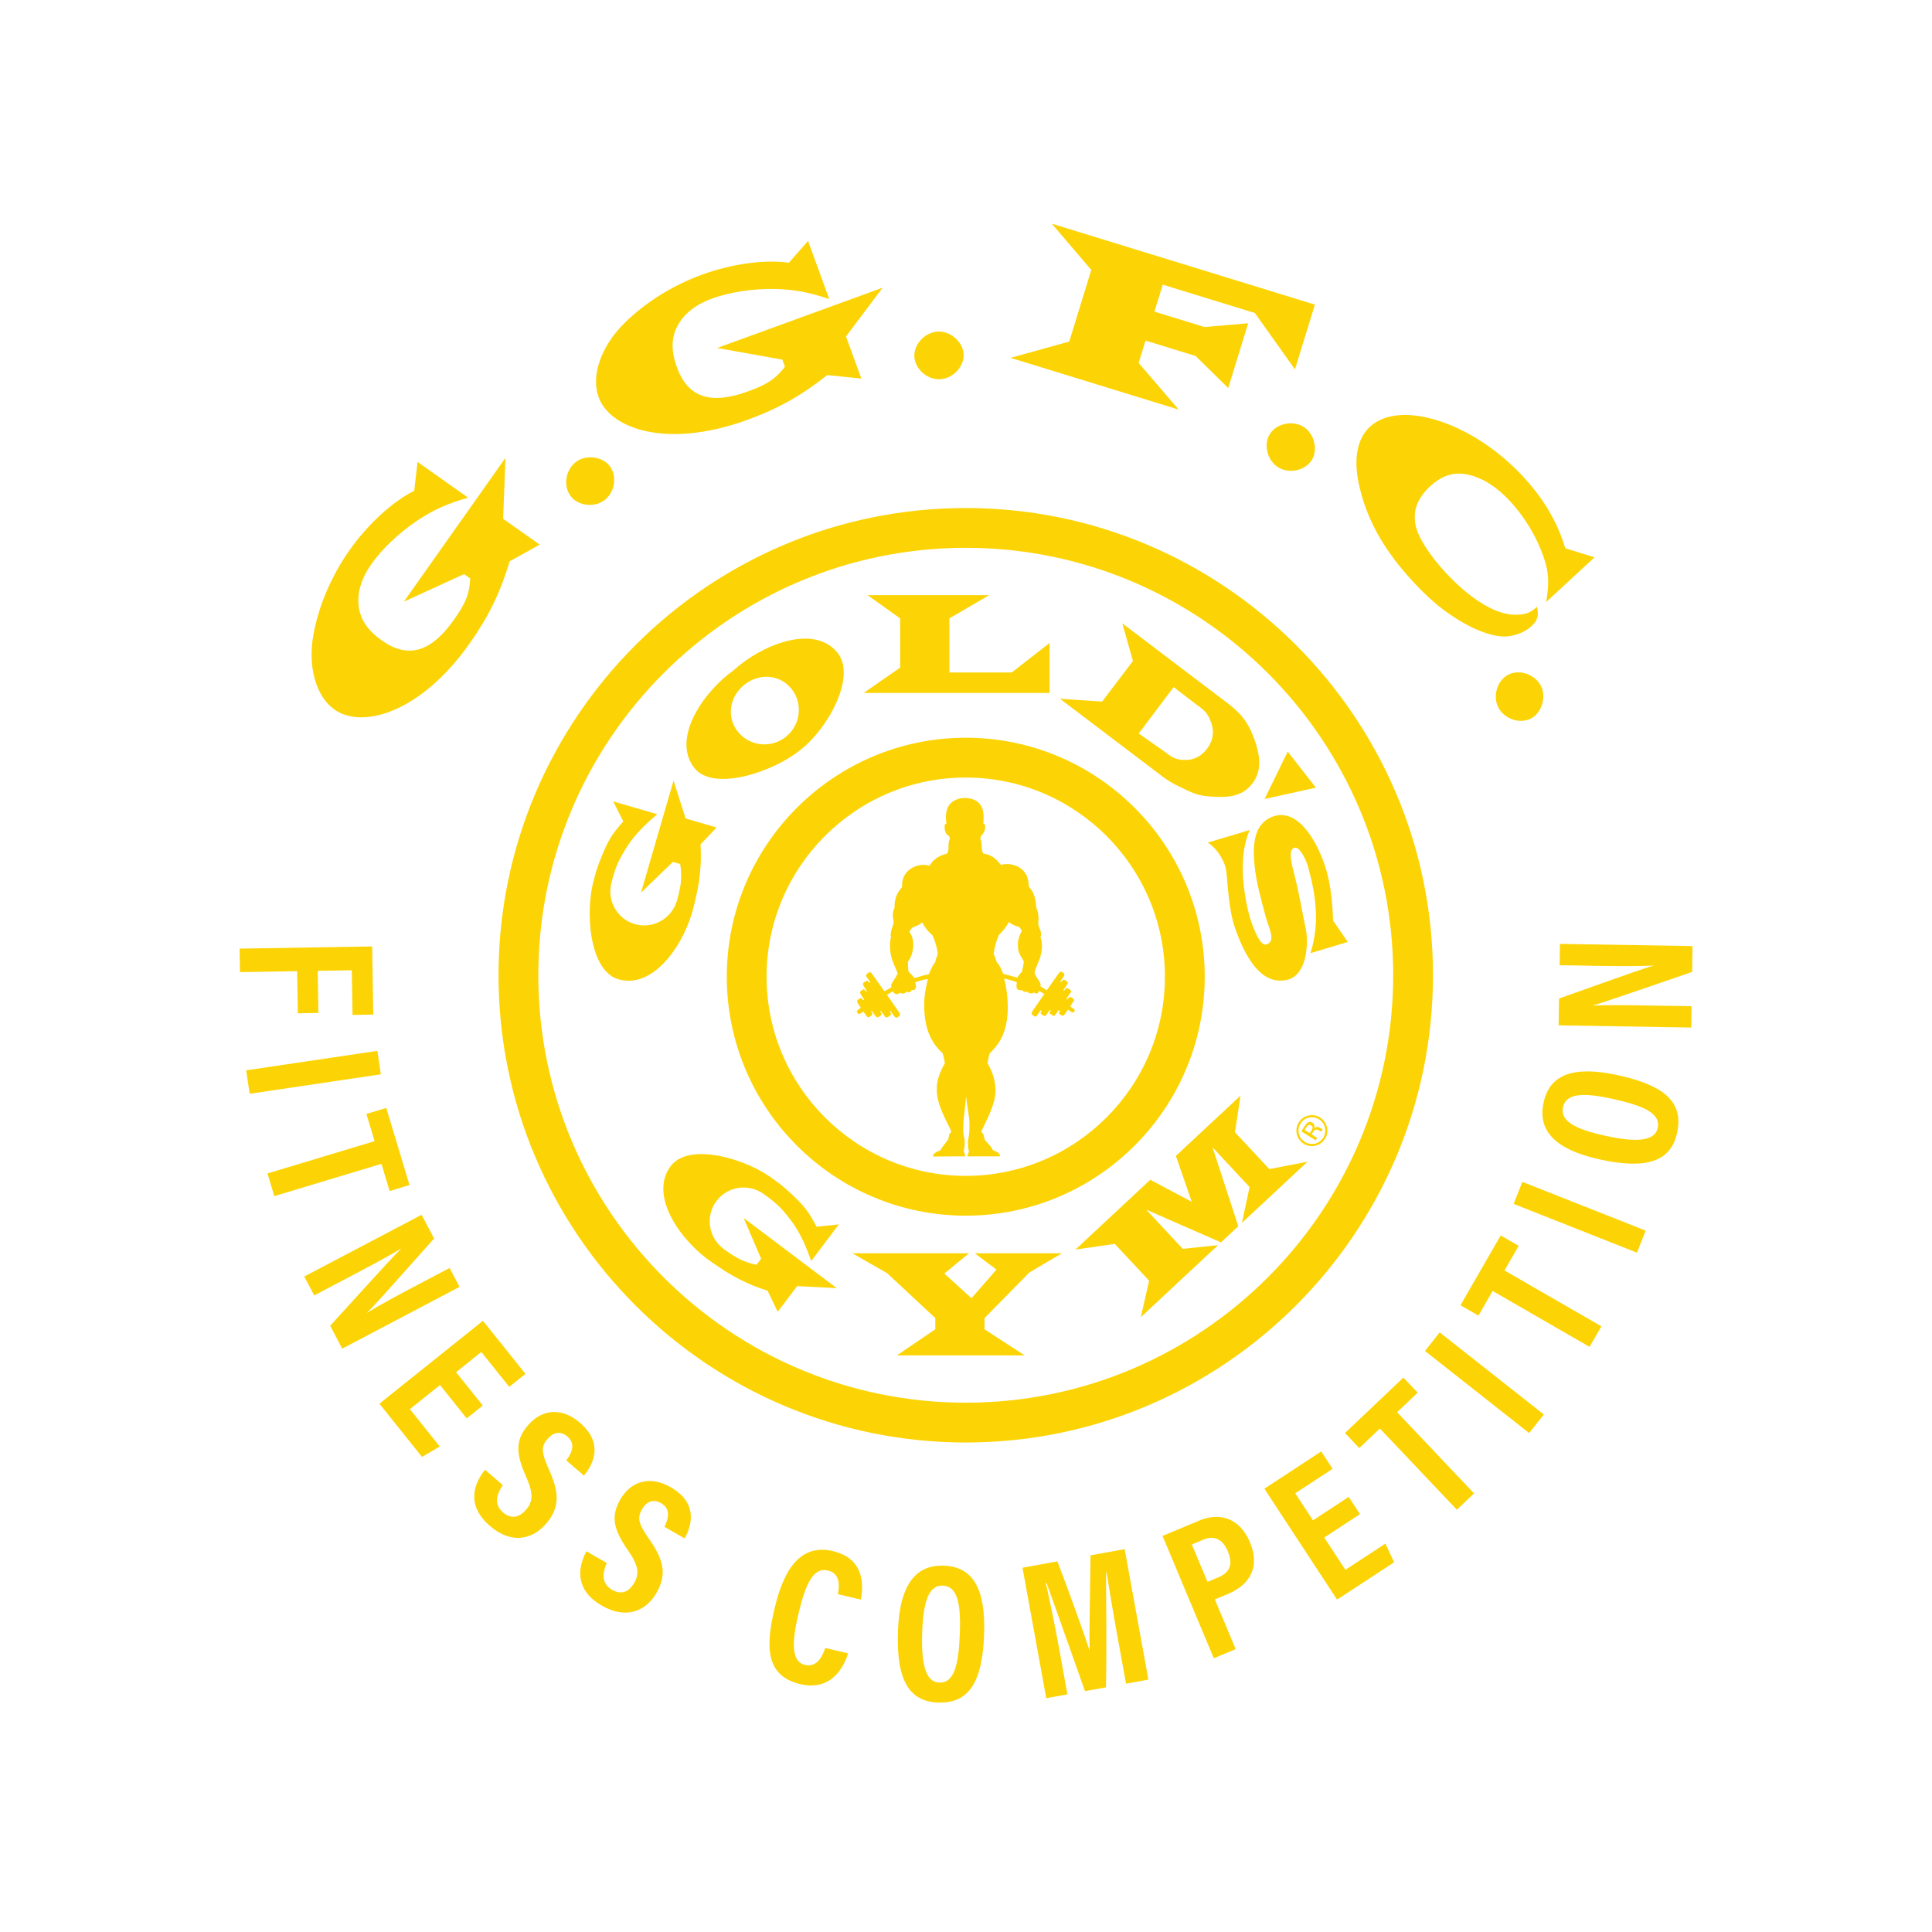 <?xml version="1.0" encoding="UTF-8" standalone="no"?> <svg xmlns:dc="http://purl.org/dc/elements/1.1/" xmlns:cc="http://creativecommons.org/ns#" xmlns:rdf="http://www.w3.org/1999/02/22-rdf-syntax-ns#" xmlns:svg="http://www.w3.org/2000/svg" xmlns="http://www.w3.org/2000/svg" viewBox="0 0 266.667 266.667" height="266.667" width="266.667" xml:space="preserve" id="svg2" version="1.1"><defs id="defs6"></defs><g transform="matrix(1.333,0,0,-1.333,0,266.667)" id="g10"><g transform="scale(0.1)" id="g12"><path id="path14" style="fill:#fcd405;fill-opacity:1;fill-rule:nonzero;stroke:none" d="m 741.879,756.941 c -11.691,-15.511 -8.461,-37.671 7.215,-49.472 0,0 9.972,-7.571 17.172,-10.93 6.359,-2.949 10.211,-4.207 17.074,-5.668 l 4.758,6.309 -18.11,42.179 96.481,-72.699 -41.071,2.168 -20.093,-26.648 -10.5,21.84 c -11.735,3.718 -18.246,6.371 -29.231,11.91 -11.179,5.652 -16.308,9.371 -27.363,16.8 -31.93,21.141 -67.016,68.719 -43.926,100.071 19.055,25.89 80.074,7.551 107.742,-14.199 9.625,-6.692 14.723,-11.774 23.184,-19.942 9.801,-9.48 13.91,-16.41 20.391,-28.398 l 22.984,2.437 -28.566,-37.898 c -9.891,27.437 -16.778,37.687 -29.477,52.449 -7.137,8.27 -19.105,16.398 -19.105,16.398 -15.676,11.821 -37.864,8.821 -49.559,-6.707 m -17.293,337.609 c 1.289,12.25 1.449,19.28 0.75,31.56 l 16.691,17.59 -32.066,9.3 -12.563,39.16 -33.679,-116.01 33.011,31.9 7.583,-2.19 c 1.07,-6.94 1.273,-10.98 0.765,-17.97 -0.578,-7.93 -4.101,-19.94 -4.101,-19.94 -5.481,-18.85 -25.039,-29.74 -43.7,-24.32 -18.664,5.41 -29.355,25.08 -23.875,43.93 0,0 3.348,14.08 8.551,23.7 9.27,17.12 16.402,27.19 38.547,46.17 l -45.59,13.25 10.457,-20.61 c -8.894,-10.33 -13.926,-16.63 -19.301,-29.17 -4.636,-10.79 -7.566,-17.38 -10.41,-28.75 -10.484,-33.58 -5.949,-97.138 25.008,-105.752 37.524,-10.449 69.527,39.252 77.938,76.622 3.019,12.96 4.664,19.09 5.984,31.53 m 207.457,214.67 v 50.98 l -33.742,24.05 h 126.009 l -41.283,-24.05 v -56.01 h 64.613 l 39.13,30.52 V 1283 H 894.344 Z m 367.037,-205.24 c 1.7,-16.93 6.34,-33.2 11.66,-53.29 2.8,-10.59 11.07,-24.98 0.56,-28.12 -5.68,-1.71 -11.49,11.69 -15.59,23.25 -3.66,10.32 -17.08,61.5 -1.57,95.27 l -43.51,-13.03 c 7.88,-5.35 12.26,-11.76 15.72,-18.71 2.36,-4.74 2.94,-7.54 3.59,-12.61 1.44,-11 2.04,-37.43 8.87,-57.11 9.82,-28.25 26.75,-61.071 54.99,-53.431 19.42,5.262 21.54,37.571 18.06,53.571 -4.61,21.14 -5.41,31.18 -12.52,58.65 -2.37,9.16 -5.4,22.37 0.79,24.24 6.02,1.79 12.87,-14.14 14.5,-20.21 8.48,-31.57 11.78,-58.69 2.28,-88.89 l 38.68,11.59 -15.23,22.05 c -0.8,23.93 -3.49,41.68 -8.16,56.01 -9.08,27.85 -29.03,61.2 -54.47,51.7 -19.83,-7.41 -20.77,-29.89 -18.65,-50.93 m -2.87,84.52 c -11.26,-13.8 -26.1,-13.88 -43.87,-12.7 -12.85,0.87 -19.8,4.66 -31.39,10.31 -6.09,2.96 -9.43,4.88 -15.04,8.69 l -39.48,29.93 -68.93,52.28 43.72,-2.96 31.88,42.05 -11,38.97 63.87,-48.43 41.11,-31.18 c 16.24,-11.86 24.41,-20.76 31.24,-39 5.67,-15.11 9.73,-33.46 -2.11,-47.96 m -43.9,68.27 c -3.35,7.09 -7.33,9.77 -13.87,14.51 l -23.18,17.78 -36.17,-48.08 24.89,-17.43 c 6.65,-4.61 9.72,-8.2 17.31,-9.48 11.91,-1.97 21.61,1.78 28.76,11.51 7.24,9.82 7.48,20.17 2.26,31.19 m 81.06,-34.48 -23.93,-49.09 53.11,11.74 z m -19.06,-432.302 39.59,7.653 -67.91,-63.332 7.88,37.089 -38.37,41.153 26.7,-81.781 -17.92,-16.7 -77.48,33.961 37.92,-40.652 36.52,3.851 -80.02,-74.628 8.64,37.796 -35.56,38.122 -40.75,-5.899 77.51,72.277 42.93,-22.738 -16.42,47.461 66.91,62.399 -5.72,-37.911 z m -282.52,-104.066 -25.86,-29.621 -28.117,25.488 25.487,20.992 H 882.609 l 35.985,-20.609 49.847,-46.481 V 624.07 l -39.722,-26.992 h 132.311 l -41.61,26.992 v 11.621 l 46.49,47.231 33.72,19.859 H 1009.3 Z M 866.922,1324.97 c 20.496,-24.75 -9.758,-78.87 -37.555,-100.45 -26.894,-22.7 -90.371,-44.49 -110.316,-19.3 -24.168,30.55 9.316,78.92 40.496,101.17 28.246,25.87 82.519,48.58 107.375,18.58 m -47.508,-37.56 c -12.23,15.1 -33.625,16.25 -48.883,3.89 -15.258,-12.35 -18.586,-33.52 -6.371,-48.62 12.238,-15.1 34.516,-17.33 49.774,-4.97 15.246,12.35 17.707,34.61 5.48,49.7 M 1366.9,843.371 c -3.74,2.348 -7.67,3.027 -12.01,2.051 -4.29,-0.973 -7.62,-3.352 -10.02,-7.094 -2.35,-3.726 -3.03,-7.758 -2.09,-12.047 1.01,-4.293 3.3,-7.57 7.03,-9.972 3.76,-2.368 7.83,-3.079 12.03,-2.149 4.38,1 7.72,3.36 10.09,7.129 2.4,3.68 3.08,7.731 2.08,12.063 -1.01,4.296 -3.35,7.668 -7.11,10.019 m -20.17,-6.199 c 2.04,3.238 4.93,5.277 8.66,6.117 3.74,0.859 7.14,0.25 10.37,-1.789 3.24,-2.02 5.29,-4.879 6.16,-8.648 0.85,-3.711 0.25,-7.204 -1.82,-10.454 -2.07,-3.179 -4.94,-5.226 -8.57,-6.109 -3.81,-0.777 -7.28,-0.187 -10.48,1.93 -3.25,1.871 -5.28,4.82 -6.11,8.543 -0.85,3.707 -0.26,7.207 1.79,10.41 m 0.71,-8.152 14.77,-9.219 1.68,2.429 -5.81,3.68 1.35,2.09 c 0.9,1.398 1.75,2.238 2.09,2.59 1.35,0.57 2.73,0.32 4.47,-0.75 l 1.17,-0.719 0.5,-0.262 c 0.08,-0.007 0.13,-0.05 0.16,-0.078 0.1,-0.011 0.12,-0.043 0.2,-0.043 l 1.57,2.532 h -0.24 c -0.17,-0.008 -0.45,0.152 -0.87,0.308 -0.43,0.223 -0.77,0.461 -1.11,0.692 l -1.11,0.679 c -0.69,0.461 -1.67,0.711 -2.8,0.633 -1.14,-0.043 -2.2,-0.562 -2.99,-1.621 0.53,1.039 0.6,1.91 0.59,2.629 -0.05,1.371 -0.46,2.5 -1.99,3.301 -1.83,1.179 -3.61,1.211 -5.19,0.089 -0.91,-0.64 -1.96,-1.878 -3.11,-3.71 z m 10.28,6.16 c 1.1,-0.731 1.58,-1.719 1.3,-3 -0.12,-0.7 -0.54,-1.59 -1.29,-2.692 l -1.45,-2.359 -5.34,3.32 1.43,2.25 c 0.91,1.473 1.75,2.41 2.55,2.821 0.76,0.441 1.73,0.339 2.8,-0.34"></path><path id="path16" style="fill:#fcd405;fill-opacity:1;fill-rule:nonzero;stroke:none" d="m 999.996,548.07 c -244.043,0 -442.59,198.551 -442.59,442.602 0,244.038 198.547,442.588 442.59,442.588 244.044,0 442.594,-198.55 442.594,-442.588 0,-244.051 -198.55,-442.602 -442.594,-442.602 z m 0,926.4 c -266.769,0 -483.801,-217.04 -483.801,-483.798 0,-266.774 217.032,-483.813 483.801,-483.813 266.774,0 483.804,217.039 483.804,483.813 0,266.758 -217.03,483.798 -483.804,483.798"></path><path id="path18" style="fill:#fcd405;fill-opacity:1;fill-rule:nonzero;stroke:none" d="m 1000,782.941 c -113.715,0 -206.23,92.52 -206.23,206.231 0,113.718 92.515,206.228 206.23,206.228 113.72,0 206.23,-92.51 206.23,-206.228 0,-113.711 -92.51,-206.231 -206.23,-206.231 z m 0,453.669 c -136.437,0 -247.441,-111 -247.441,-247.438 0,-136.442 111.004,-247.442 247.441,-247.442 136.44,0 247.44,111 247.44,247.442 0,136.438 -111,247.438 -247.44,247.438"></path><path id="path20" style="fill:#fcd405;fill-opacity:1;fill-rule:nonzero;stroke:none" d="m 1058.15,994.301 c 0,0 -3.81,-3.781 -4.66,-6.18 -4.93,1.328 -9.76,2.859 -14.73,4 -1.65,4.399 -3.5,8.909 -6.68,12.079 0,0 -0.59,1.92 -1.45,4.48 -0.7,2.07 -1.71,3.66 -1.71,3.66 0.71,6.82 2.67,14.23 5.47,20.17 4.19,4.08 7.82,8.51 10.32,13.33 3.09,-2.79 6.76,-4.19 10.62,-5.15 1.15,-1.26 2.05,-2.63 2.69,-4.1 -2.65,-4.96 -4.61,-10.29 -3.9,-16.52 -0.07,-5.18 2.54,-9.28 5.05,-13.43 0.26,-0.41 0.54,-0.64 0.74,-0.94 0.52,-2.82 -1.76,-11.399 -1.76,-11.399 z m -88.545,14.469 c -0.933,-2.6 -1.164,-4.41 -1.164,-4.41 -3.019,-3.81 -4.816,-8.141 -6.531,-12.501 -5.117,-1.23 -10.164,-2.558 -15.133,-4.109 -0.672,0.852 -3.601,4.828 -6.125,6.66 -0.453,3.328 -0.605,6.89 -0.527,10.33 0.41,0.65 0.984,1.21 1.363,1.88 l 0.106,0.13 0.742,1.4 c 4.266,7.96 4.894,20.11 -0.742,27.65 0.777,1.56 1.976,2.97 3.136,4.33 3.665,1.26 7.211,2.71 10.313,5.16 2.352,-4.9 6.09,-9.56 10.5,-13.33 2.824,-6.13 4.816,-12.62 5.453,-19.67 -0.195,-0.31 -0.785,-1.8 -1.391,-3.52 z m 143.135,-53.7 c -1.42,1.442 -3.21,2.078 -4.56,3.481 l 3.85,5.777 c 0,0 0.15,0.141 0.16,0.594 0.03,0.418 -0.16,0.629 -0.16,0.629 -1.16,1.14 -2.47,2.519 -4.22,2.59 -1.32,-0.192 -1.8,-1.672 -2.69,-2.481 h -0.45 c -0.26,0.18 -0.45,0.449 -0.38,0.781 l 4.78,7.028 c 0,0 0.19,0.261 0.19,0.59 0,0.339 -0.19,0.55 -0.19,0.55 -1.26,1.512 -3.14,2.922 -5.12,2.582 -1.03,-0.632 -1.59,-2.421 -2.41,-2.402 -0.51,0.281 -0.35,0.383 -0.39,0.633 l 4.24,6.226 c 0.39,0.821 0.47,1.731 -0.27,2.364 -1.43,1.058 -2.92,2.789 -4.76,1.519 -0.78,-0.64 -1.11,-1.781 -2.04,-2.043 -0.23,0.071 -0.5,0.332 -0.56,0.524 l 3.06,4.547 c 0.67,1.043 1.63,2.07 1.24,3.441 -0.46,1.109 -1.7,1.488 -2.59,2.148 -0.78,0.364 -1.71,0.102 -2.36,-0.449 -4.58,-5.98 -8.66,-12.429 -13.14,-18.469 l -6.67,4.008 c 0,0 0.19,0.602 0.18,1.524 -0.02,0.547 -0.02,0.886 -0.2,1.457 -0.15,1.351 -4.85,6.902 -6.16,10.961 1.07,4.761 3.34,9.07 5.08,13.57 2.8,7.07 3.86,16.06 1.16,23.55 2.05,5.13 -1.72,8.99 -2.31,13.58 0.44,5.81 0.65,11.3 -2.04,16.69 -0.45,7.99 -1.95,15.94 -7.68,21.75 -0.21,5.7 -1.12,11.13 -4.74,15.48 -5.94,7.06 -15.28,9.43 -24.22,7.17 -3.4,4.4 -7.74,8.82 -13,10.4 -1.75,0.67 -3.73,0.81 -5.45,1.59 -2.33,4.7 -0.53,10.38 -2.85,15.08 0.33,0.92 0.57,1.84 0.57,2.88 2.7,1.63 5.27,7.09 4.31,11.42 -0.59,1.15 -0.96,1.18 -1.75,1.25 0.4,5.86 0.71,13.01 -2.05,17.97 -1.34,2.37 -3.2,4.44 -5.51,5.84 -6.37,3.71 -16.64,3.89 -22.87,-0.14 -8.516,-4.77 -9.079,-14.88 -7.77,-23.73 -0.594,-0.22 -0.98,0.03 -1.645,-0.88 -0.597,-1.89 -0.421,-10.29 4.411,-11.73 l 0.824,-2.86 c -2.735,-4.62 -0.117,-10.77 -2.77,-15.29 -4.3,-1.33 -8.965,-2.73 -12.48,-5.91 -2.539,-1.78 -4.332,-4.41 -5.82,-6.77 -6.352,1.92 -13.567,0.62 -18.836,-2.67 -6.989,-4.26 -10.313,-11.66 -9.606,-19.55 -5.68,-5.88 -8.113,-13.17 -7.812,-21.37 -3.973,-7.49 0.043,-13.87 -1.188,-16.81 0,0 -4.277,-10.76 -2.445,-13.21 -1.867,-6.81 -1.219,-17.14 1.211,-23.73 1.597,-4.84 3.902,-9.41 5.703,-14.191 -1.68,-3.528 -3.918,-6.84 -6.059,-10.18 -0.207,-0.32 -0.554,-0.801 -0.679,-1.578 -0.141,-0.781 0.273,-2.563 0.273,-2.563 l -6.984,-4 h -0.453 l -13.45,19.032 -0.636,0.429 c -1.157,0.422 -2.016,-0.289 -2.879,-0.879 -1.008,-0.742 -2.321,-1.769 -1.793,-3.179 l 3.961,-5.782 c 0.078,-0.3 0.265,-0.82 -0.188,-1 -1.226,0.219 -1.566,2.192 -3.137,2.032 -1.574,-0.661 -3.925,-1.621 -3.964,-3.692 0.789,-2.558 2.992,-4.519 4.043,-6.961 0.031,-0.379 -0.493,-0.547 -0.793,-0.328 -0.926,0.738 -1.34,2.18 -2.692,2.102 -1.304,-0.332 -2.57,-1.25 -3.39,-2.364 -0.344,-3.027 2.386,-5 3.656,-7.476 0.265,-0.262 0.265,-0.891 0,-1.141 -1.645,-0.293 -1.613,2.438 -3.324,1.969 -1.309,-0.871 -3.395,-1.449 -3.582,-3.301 0.632,-2.519 2.675,-4.398 3.839,-6.668 -1.336,-1.109 -2.875,-2.082 -4.097,-3.301 -0.231,-0.808 0.328,-1.332 0.633,-1.96 1.714,-3.321 4.214,0.929 6.265,1.152 1.727,-1.934 2.582,-4.852 5.012,-5.852 1.383,0.289 2.43,1.399 3.59,2.219 1.566,1.27 -0.375,2.641 -0.637,4.012 0.227,0.25 0.527,0.469 0.82,0.25 l 4.039,-5.672 1.079,-0.738 c 1.312,-0.25 2.285,0.738 3.335,1.328 0.856,0.519 1.711,1.5 1.223,2.59 -0.144,0.871 -1.598,1.562 -0.781,2.492 0.191,-0.039 0.449,0.078 0.594,-0.082 l 4.226,-5.949 0.821,-0.52 c 2.023,-0.109 3.742,1.469 5.121,2.922 0.484,1.328 -0.786,2.148 -1.262,3.187 0.176,0.539 0.781,0.473 1.082,0.102 1.527,-2.063 2.762,-4.332 4.664,-6.141 1.836,-1.082 3.367,0.852 4.742,1.969 0.266,0.691 0.266,1.402 0,2.109 l -13.371,19.282 5.957,3.531 c 0,0 1.817,-2.313 2.906,-2.672 1.75,-0.539 4.567,0.891 4.727,1.391 0.484,-0.399 1.754,-1.239 3.34,-0.942 2.238,0.422 2.34,0.942 2.988,1.821 0,0 1.703,-0.61 2.941,-0.481 0.676,0.082 2.336,0.461 2.704,2.391 0,0 2.031,-0.629 3.378,0.59 2.02,1.89 0.715,5.031 0.391,7.429 4.258,1.34 8.598,2.711 13,3.364 -1.406,-6.5 -2.98,-12.993 -3.504,-19.852 -1.269,-21.898 2.278,-42.289 18.742,-56.969 1.207,-3.293 1.614,-6.922 2.438,-10.402 -2.953,-5.027 -5.383,-10.289 -6.984,-15.879 -5.356,-20.02 5.222,-37.078 13.074,-53.469 l 0.449,-2.23 c 0,0 -1.094,-0.672 -1.789,-1.59 -0.516,-0.68 -0.645,-4.039 -1.422,-5.883 -1.91,-3.039 -6.047,-7.109 -8.004,-11.137 -4.398,-1.722 -7.949,-3.55 -7.691,-6.453 h 3.023 c 0.039,0.153 30.481,0.121 30.481,0.121 -0.414,1.852 -0.864,3.692 -1.68,5.403 0.816,4.027 1.379,8.058 0.894,12.429 -1.937,5.778 -1.378,12.59 -1.082,18.911 l 2.679,25.136 c 0.87,-8.218 2.43,-16.168 3.35,-24.379 0.57,-7.578 -0.28,-16.75 -1.08,-19.461 -0.57,-4.32 -0.63,-8.707 0.69,-12.828 -0.64,-1.699 -1.24,-3.289 -1.53,-5.211 h 30.61 3.03 c 0.22,4.282 -4.72,4.911 -7.44,6.539 -1.61,3.743 -4.82,6.821 -7.8,9.961 -1.21,2 -1.72,6.039 -2,6.672 -0.27,0.617 -2.13,1.957 -2.13,1.957 l 0.45,1.614 c 5,10.546 10.06,19.937 13.01,31.328 3.36,13.211 -0.34,27.441 -6.92,38.242 0.49,3.738 1.09,6.91 2.18,10.43 2.76,2.398 5.23,5.386 7.43,8.277 12.78,16.543 12.82,40.859 9.3,61.551 -0.33,2.629 -1.39,5.07 -1.67,7.621 4.4,-1.141 8.97,-2.18 13.07,-3.879 -0.29,-1.711 -0.38,-2.742 -0.38,-4.563 0.03,-0.718 0.33,-2.558 1.65,-3.097 2.22,-1.071 4.31,-0.543 4.31,-0.543 0,0 0.67,-1.289 2.78,-1.719 2.11,-0.43 2.78,0.27 2.78,0.27 0,0 0.32,-1.372 1.92,-1.629 1.61,-0.27 3.38,-0.852 4.62,0.89 0.42,-0.851 3.1,-1.961 4.1,-0.711 1,1.239 1.19,2.219 1.19,2.219 l 5.28,-3.109 0.1,-0.289 -11.84,-17.153 -1.15,-2.039 c -0.14,-0.699 -0.23,-1.629 0.45,-2.148 1.42,-0.66 2.7,-2.512 4.37,-1.77 l 4.58,6.328 c 0.27,0.219 0.61,-0.039 0.79,-0.257 -0.11,-1.223 -1.64,-2.512 -0.34,-3.661 1.38,-0.851 2.77,-2.371 4.56,-1.769 l 4.42,6.027 0.45,-0.129 c 0.98,-0.8 -1.13,-2.101 -0.75,-3.422 l 3.69,-2.367 c 0.53,-0.383 1.23,-0.16 1.69,0.129 l 3.88,5.34 0.69,0.359 c 1.45,-1.007 -0.69,-2.058 -0.24,-3.277 1.05,-1.301 2.58,-2.551 4.37,-2.66 2.17,1.648 3.22,4.25 4.93,6.308 1.84,-0.921 3.33,-2.691 5.39,-3.031 0.81,0.27 1.97,1.821 1.53,3.121"></path><path id="path22" style="fill:#fcd405;fill-opacity:1;fill-rule:nonzero;stroke:none" d="m 484.684,1485.21 c -22.18,-6.46 -35.52,-12.5 -51.954,-23.3 -19.082,-12.66 -36.699,-29.28 -48.14,-45.48 -9.938,-14.05 -14.297,-27.78 -13.395,-41.22 0.989,-14.83 8.7,-26.95 24.176,-37.89 27.043,-19.11 50.742,-12.38 74.629,21.42 12.574,17.8 16.027,26.83 16.879,42.76 l -6.406,4.53 -62.309,-28.53 105.238,148.92 -2.441,-63.1 37.898,-26.78 -31.113,-17.23 c -9.519,-31.96 -21.875,-57.38 -41.363,-84.95 -25.899,-36.65 -56.266,-61.88 -86.403,-72.06 -21.589,-7.15 -40.417,-5.85 -53.757,3.58 -19.219,13.58 -27.86,44.76 -21.571,78.2 5.524,29.71 18.688,60.42 37.422,86.93 18.864,26.69 43.973,49.76 66.832,61.35 l 3.473,29.82 52.305,-36.97"></path><path id="path24" style="fill:#fcd405;fill-opacity:1;fill-rule:nonzero;stroke:none" d="m 631.348,1517.92 c 7.91,-10.41 5.324,-27.15 -5.356,-35.27 -10.543,-8.02 -27.375,-6.03 -35.121,4.17 -7.918,10.4 -5.328,27.15 5.492,35.37 10.266,7.81 27.391,5.72 34.985,-4.27"></path><path id="path26" style="fill:#fcd405;fill-opacity:1;fill-rule:nonzero;stroke:none" d="m 858.648,1690.82 c -21.925,7.32 -36.339,9.96 -56,10.45 -22.902,0.47 -46.867,-3.16 -65.5,-9.95 -16.175,-5.89 -27.582,-14.69 -34.5,-26.26 -7.648,-12.76 -8.214,-27.11 -1.726,-44.93 11.344,-31.13 34.66,-39.1 73.57,-24.92 20.473,7.46 28.457,12.92 38.246,25.53 l -2.683,7.38 -67.492,12.05 171.398,62.46 -37.973,-50.49 15.891,-43.61 -35.395,3.56 c -26.039,-20.85 -50.683,-34.7 -82.421,-46.27 -42.184,-15.36 -81.524,-18.8 -112.102,-10 -21.828,6.44 -36.566,18.23 -42.164,33.59 -8.059,22.11 2.609,52.68 26.84,76.58 21.472,21.28 49.801,39.03 80.312,50.14 30.711,11.19 64.508,15.85 89.906,12.35 l 19.856,22.55 21.937,-60.21"></path><path id="path28" style="fill:#fcd405;fill-opacity:1;fill-rule:nonzero;stroke:none" d="m 997.777,1633.68 c 0.543,-13.06 -11.16,-25.32 -24.562,-25.87 -13.235,-0.54 -25.91,10.71 -26.438,23.51 -0.543,13.06 11.157,25.32 24.739,25.88 12.879,0.53 25.742,-10.98 26.261,-23.52"></path><path id="path30" style="fill:#fcd405;fill-opacity:1;fill-rule:nonzero;stroke:none" d="m 1361.51,1685.07 -20.63,-67.06 -41.54,58.38 -95.4,29.35 -8.59,-27.91 51.87,-15.95 45.19,3.87 -20.63,-67.06 -33.79,33.2 -51.87,15.95 -7.11,-23.12 41.45,-48.32 -174.12,53.58 60.81,16.85 22.82,74.15 -40.89,47.92 272.43,-83.83"></path><path id="path32" style="fill:#fcd405;fill-opacity:1;fill-rule:nonzero;stroke:none" d="m 1358.38,1524.27 c -6.87,-11.13 -23.44,-14.72 -34.86,-7.66 -11.27,6.98 -15.47,23.41 -8.73,34.3 6.87,11.13 23.44,14.72 35.01,7.57 10.98,-6.79 15.18,-23.53 8.58,-34.21"></path><path id="path34" style="fill:#fcd405;fill-opacity:1;fill-rule:nonzero;stroke:none" d="m 1600.98,1377.14 c 3.82,22.52 2.59,34.44 -5.7,54.66 -7.31,17.87 -18.34,35.27 -31.5,49.52 -14.05,15.2 -28.19,24.09 -43.32,27.62 -14.66,3.36 -27.15,-0.46 -39.8,-12.15 -12.8,-11.83 -17.8,-25.04 -14.99,-39.65 2.44,-12.59 14.04,-30.93 31.05,-49.34 23.66,-25.61 48.47,-41.55 67.51,-43.54 11.67,-1.08 19.46,0.77 25.86,6.68 l 1.44,1.34 c 1.95,-9.18 0.67,-14.22 -5.73,-20.13 -6.08,-5.62 -15.18,-9.58 -24.63,-10.59 -14.24,-1.29 -35.22,6.33 -56.85,20.76 -14.43,9.51 -26.94,20.49 -41.58,36.34 -29.13,31.53 -46.71,62.45 -54.77,96.55 -7.04,28.49 -3.23,50.7 10.53,63.42 31.37,28.98 107.03,4.24 158.78,-51.79 21.44,-23.21 35.31,-46.89 43.48,-74.04 l 30.32,-9.38 -50.1,-46.28"></path><path id="path36" style="fill:#fcd405;fill-opacity:1;fill-rule:nonzero;stroke:none" d="m 1585.05,1256.43 c -11.68,-5.88 -27.67,-0.26 -33.7,11.73 -5.95,11.84 -0.91,28.04 10.53,33.79 11.68,5.88 27.67,0.26 33.78,-11.89 5.79,-11.53 0.61,-27.99 -10.61,-33.63"></path><path id="path38" style="fill:#fcd405;fill-opacity:1;fill-rule:nonzero;stroke:none" d="m 385.355,1020.51 1.165,-70.561 -21.497,-0.359 -0.761,46.238 -35.293,-0.59 0.722,-43.59 -21.289,-0.367 -0.722,43.61 -59.207,-0.981 -0.41,24.34 137.292,2.26"></path><path id="path40" style="fill:#fcd405;fill-opacity:1;fill-rule:nonzero;stroke:none" d="m 394.352,888.102 -135.848,-20.153 -3.598,24.281 135.84,20.149 3.606,-24.277"></path><path id="path42" style="fill:#fcd405;fill-opacity:1;fill-rule:nonzero;stroke:none" d="m 387.867,818.898 -8.496,28.172 20.586,6.211 24.082,-79.84 -20.586,-6.211 -8.496,28.168 -110.918,-33.457 -7.09,23.5 110.918,33.457"></path><path id="path44" style="fill:#fcd405;fill-opacity:1;fill-rule:nonzero;stroke:none" d="m 315.063,678.711 121.484,63.937 12.941,-24.578 C 395.59,657.621 385.23,645.969 380.063,641.422 l 0.089,-0.172 c 14.063,8.539 31.914,18.172 51.836,28.648 L 465.543,687.559 475.836,668 354.352,604.059 341.879,627.75 c 57.91,63.699 68.469,74.988 73.176,79.531 l -0.09,0.18 c -14.598,-8.832 -32.363,-18.18 -54.254,-29.699 l -35.356,-18.614 -10.292,19.563"></path><path id="path46" style="fill:#fcd405;fill-opacity:1;fill-rule:nonzero;stroke:none" d="m 483.258,531.82 -27.649,34.532 -31.199,-24.981 30.938,-38.652 -18.371,-10.809 -44.129,55.121 107.226,85.848 44.004,-54.957 -16.785,-13.442 -28.918,36.098 -26.133,-20.918 27.645,-34.531 -16.629,-13.309"></path><path id="path48" style="fill:#fcd405;fill-opacity:1;fill-rule:nonzero;stroke:none" d="m 520.66,462.762 c -6.492,-9.403 -9.453,-19.973 0.067,-28.184 9.074,-7.816 17.355,-5.047 24.101,2.793 7.285,8.449 7.512,17.098 -0.254,34.5 -10.535,23.82 -11.113,37.43 2.258,52.961 14.305,16.59 34.863,18.688 53.613,2.527 23.504,-20.257 15.547,-40.988 4.2,-54.781 l -18.282,15.774 c 4.707,6.378 10.711,16.468 1.192,24.679 -7.375,6.36 -14.707,4.379 -20.801,-2.691 -6.496,-7.531 -6.152,-13.981 1.082,-30.129 11.172,-24.633 12.473,-40.211 -2.488,-57.582 -14.18,-16.43 -35.977,-21.219 -57.95,-2.27 -23.964,20.653 -17.937,42.243 -5.187,58.301 l 18.449,-15.898"></path><path id="path50" style="fill:#fcd405;fill-opacity:1;fill-rule:nonzero;stroke:none" d="m 628.277,382.09 c -4.621,-10.449 -5.539,-21.399 5.36,-27.68 10.371,-5.98 17.98,-1.711 23.144,7.262 5.578,9.656 4.18,18.207 -6.718,33.84 -14.813,21.429 -17.93,34.699 -7.704,52.449 10.946,18.988 30.75,24.91 52.196,12.539 26.894,-15.488 22.961,-37.352 14.394,-53.02 l -20.918,12.059 c 3.43,7.152 7.442,18.191 -3.457,24.473 -8.437,4.859 -15.273,1.539 -19.929,-6.543 -4.961,-8.617 -3.43,-14.891 6.707,-29.399 15.597,-22.101 19.796,-37.172 8.351,-57.031 -10.851,-18.809 -31.359,-27.59 -56.492,-13.109 -27.426,15.808 -25.559,38.152 -16.027,56.308 l 21.093,-12.148"></path><path id="path52" style="fill:#fcd405;fill-opacity:1;fill-rule:nonzero;stroke:none" d="m 878.18,288.512 c -2.176,-6.571 -12.922,-40.532 -49.836,-31.793 -38.114,9.011 -34.559,43.402 -26.063,79.34 10.223,43.242 28.887,65.722 60.078,58.351 35.34,-8.359 30.918,-39.422 28.993,-50.23 l -23.7,5.609 c 0.684,4.641 4.356,21.07 -10.449,24.57 -15.012,3.563 -23.098,-13.929 -30.344,-44.527 -5.976,-25.273 -9.004,-49.57 6.594,-53.262 14.219,-3.359 19.227,12.551 21.035,17.539 l 23.692,-5.597"></path><path id="path54" style="fill:#fcd405;fill-opacity:1;fill-rule:nonzero;stroke:none" d="m 954.926,310.898 c -1.199,-32.648 3.164,-52.097 17.558,-52.628 15.207,-0.559 20.129,17.128 21.379,51.199 1.184,31.832 -2.871,48.633 -17.675,49.179 -14.805,0.543 -20.129,-17.128 -21.262,-47.75 z m 64.064,-2.968 c -1.85,-50.09 -16.24,-71.489 -47.873,-70.328 -29.609,1.097 -43.211,23.128 -41.336,74.027 1.824,49.48 19.387,68.73 47.578,67.691 30.011,-1.109 43.391,-23.742 41.631,-71.39"></path><path id="path56" style="fill:#fcd405;fill-opacity:1;fill-rule:nonzero;stroke:none" d="m 1156.81,307.43 c -4.18,22.949 -8.57,49.359 -10.96,64.808 l -0.61,-0.117 c 0.1,-26.582 0.79,-73.461 -0.04,-118.769 l -21.75,-3.954 c -13.99,39.512 -30.6,86.59 -39.75,111.93 l -0.8,-0.137 c 3.67,-15.621 9.42,-43.851 13.67,-67.203 l 8.72,-47.898 -21.95,-3.988 -24.59,135.109 36.12,6.57 c 13.78,-36.051 26.82,-72.64 33.22,-91.89 l 0.2,0.039 c -0.55,18.871 0.43,61.109 0.91,98.101 l 35.33,6.43 24.59,-135.121 -23.16,-4.211 -9.15,50.301"></path><path id="path58" style="fill:#fcd405;fill-opacity:1;fill-rule:nonzero;stroke:none" d="m 1250.32,362.531 11.03,4.629 c 12.72,5.34 15.48,13.969 9.92,27.25 -5.35,12.719 -14.56,16.34 -24.85,12.02 l -12.34,-5.168 z m -46.56,47.571 37.97,15.918 c 20.95,8.789 41.93,2.839 52.51,-22.411 10.2,-24.328 1.47,-43.379 -22.66,-53.5 l -13.65,-5.718 21.56,-51.45 -22.64,-9.492 -53.09,126.653"></path><path id="path60" style="fill:#fcd405;fill-opacity:1;fill-rule:nonzero;stroke:none" d="m 1408.19,432.699 -36.99,-24.25 21.91,-33.429 41.41,27.152 9.02,-19.313 -59.05,-38.711 -75.3,114.872 58.87,38.589 11.79,-17.988 -38.68,-25.359 18.35,-27.992 36.99,24.25 11.68,-17.821"></path><path id="path62" style="fill:#fcd405;fill-opacity:1;fill-rule:nonzero;stroke:none" d="m 1428.8,521.309 -21.34,-20.239 -14.81,15.61 60.53,57.39 14.79,-15.621 -21.34,-20.238 79.71,-84.07 -17.81,-16.903 -79.73,84.071"></path><path id="path64" style="fill:#fcd405;fill-opacity:1;fill-rule:nonzero;stroke:none" d="m 1490.72,620.891 107.85,-85.012 -15.2,-19.27 -107.85,85.012 15.2,19.27"></path><path id="path66" style="fill:#fcd405;fill-opacity:1;fill-rule:nonzero;stroke:none" d="m 1545.57,663.73 -14.69,-25.492 -18.63,10.742 41.64,72.25 18.64,-10.75 -14.69,-25.48 100.37,-57.859 -12.27,-21.27 -100.37,57.859"></path><path id="path68" style="fill:#fcd405;fill-opacity:1;fill-rule:nonzero;stroke:none" d="m 1576.35,776.73 127.68,-50.511 -9.02,-22.821 -127.69,50.512 9.03,22.82"></path><path id="path70" style="fill:#fcd405;fill-opacity:1;fill-rule:nonzero;stroke:none" d="m 1661.57,824.602 c 31.88,-7.043 51.79,-6.231 54.89,7.839 3.27,14.848 -13.24,22.848 -46.51,30.18 -31.1,6.859 -48.34,5.867 -51.54,-8.582 -3.18,-14.461 13.25,-22.848 43.16,-29.437 z m 14.38,62.449 c 48.92,-10.781 67.39,-28.762 60.58,-59.66 -6.37,-28.922 -30.47,-38.352 -80.18,-27.391 -48.33,10.641 -64.11,31.352 -58.04,58.879 6.45,29.32 31.1,38.43 77.64,28.172"></path><path id="path72" style="fill:#fcd405;fill-opacity:1;fill-rule:nonzero;stroke:none" d="m 1751.16,936.531 -137.29,2.27 0.46,27.789 c 76.32,27.129 91.01,32.359 97.73,33.87 v 0.21 c -16.44,-0.74 -36.72,-0.62 -59.23,-0.24 l -37.93,0.63 0.37,22.1 137.28,-2.28 -0.44,-26.759 c -81.39,-28.07 -96.08,-32.891 -102.4,-34.609 v -0.211 c 17.05,0.73 37.13,0.398 61.87,-0.012 l 39.95,-0.66 -0.37,-22.098"></path></g></g></svg> 